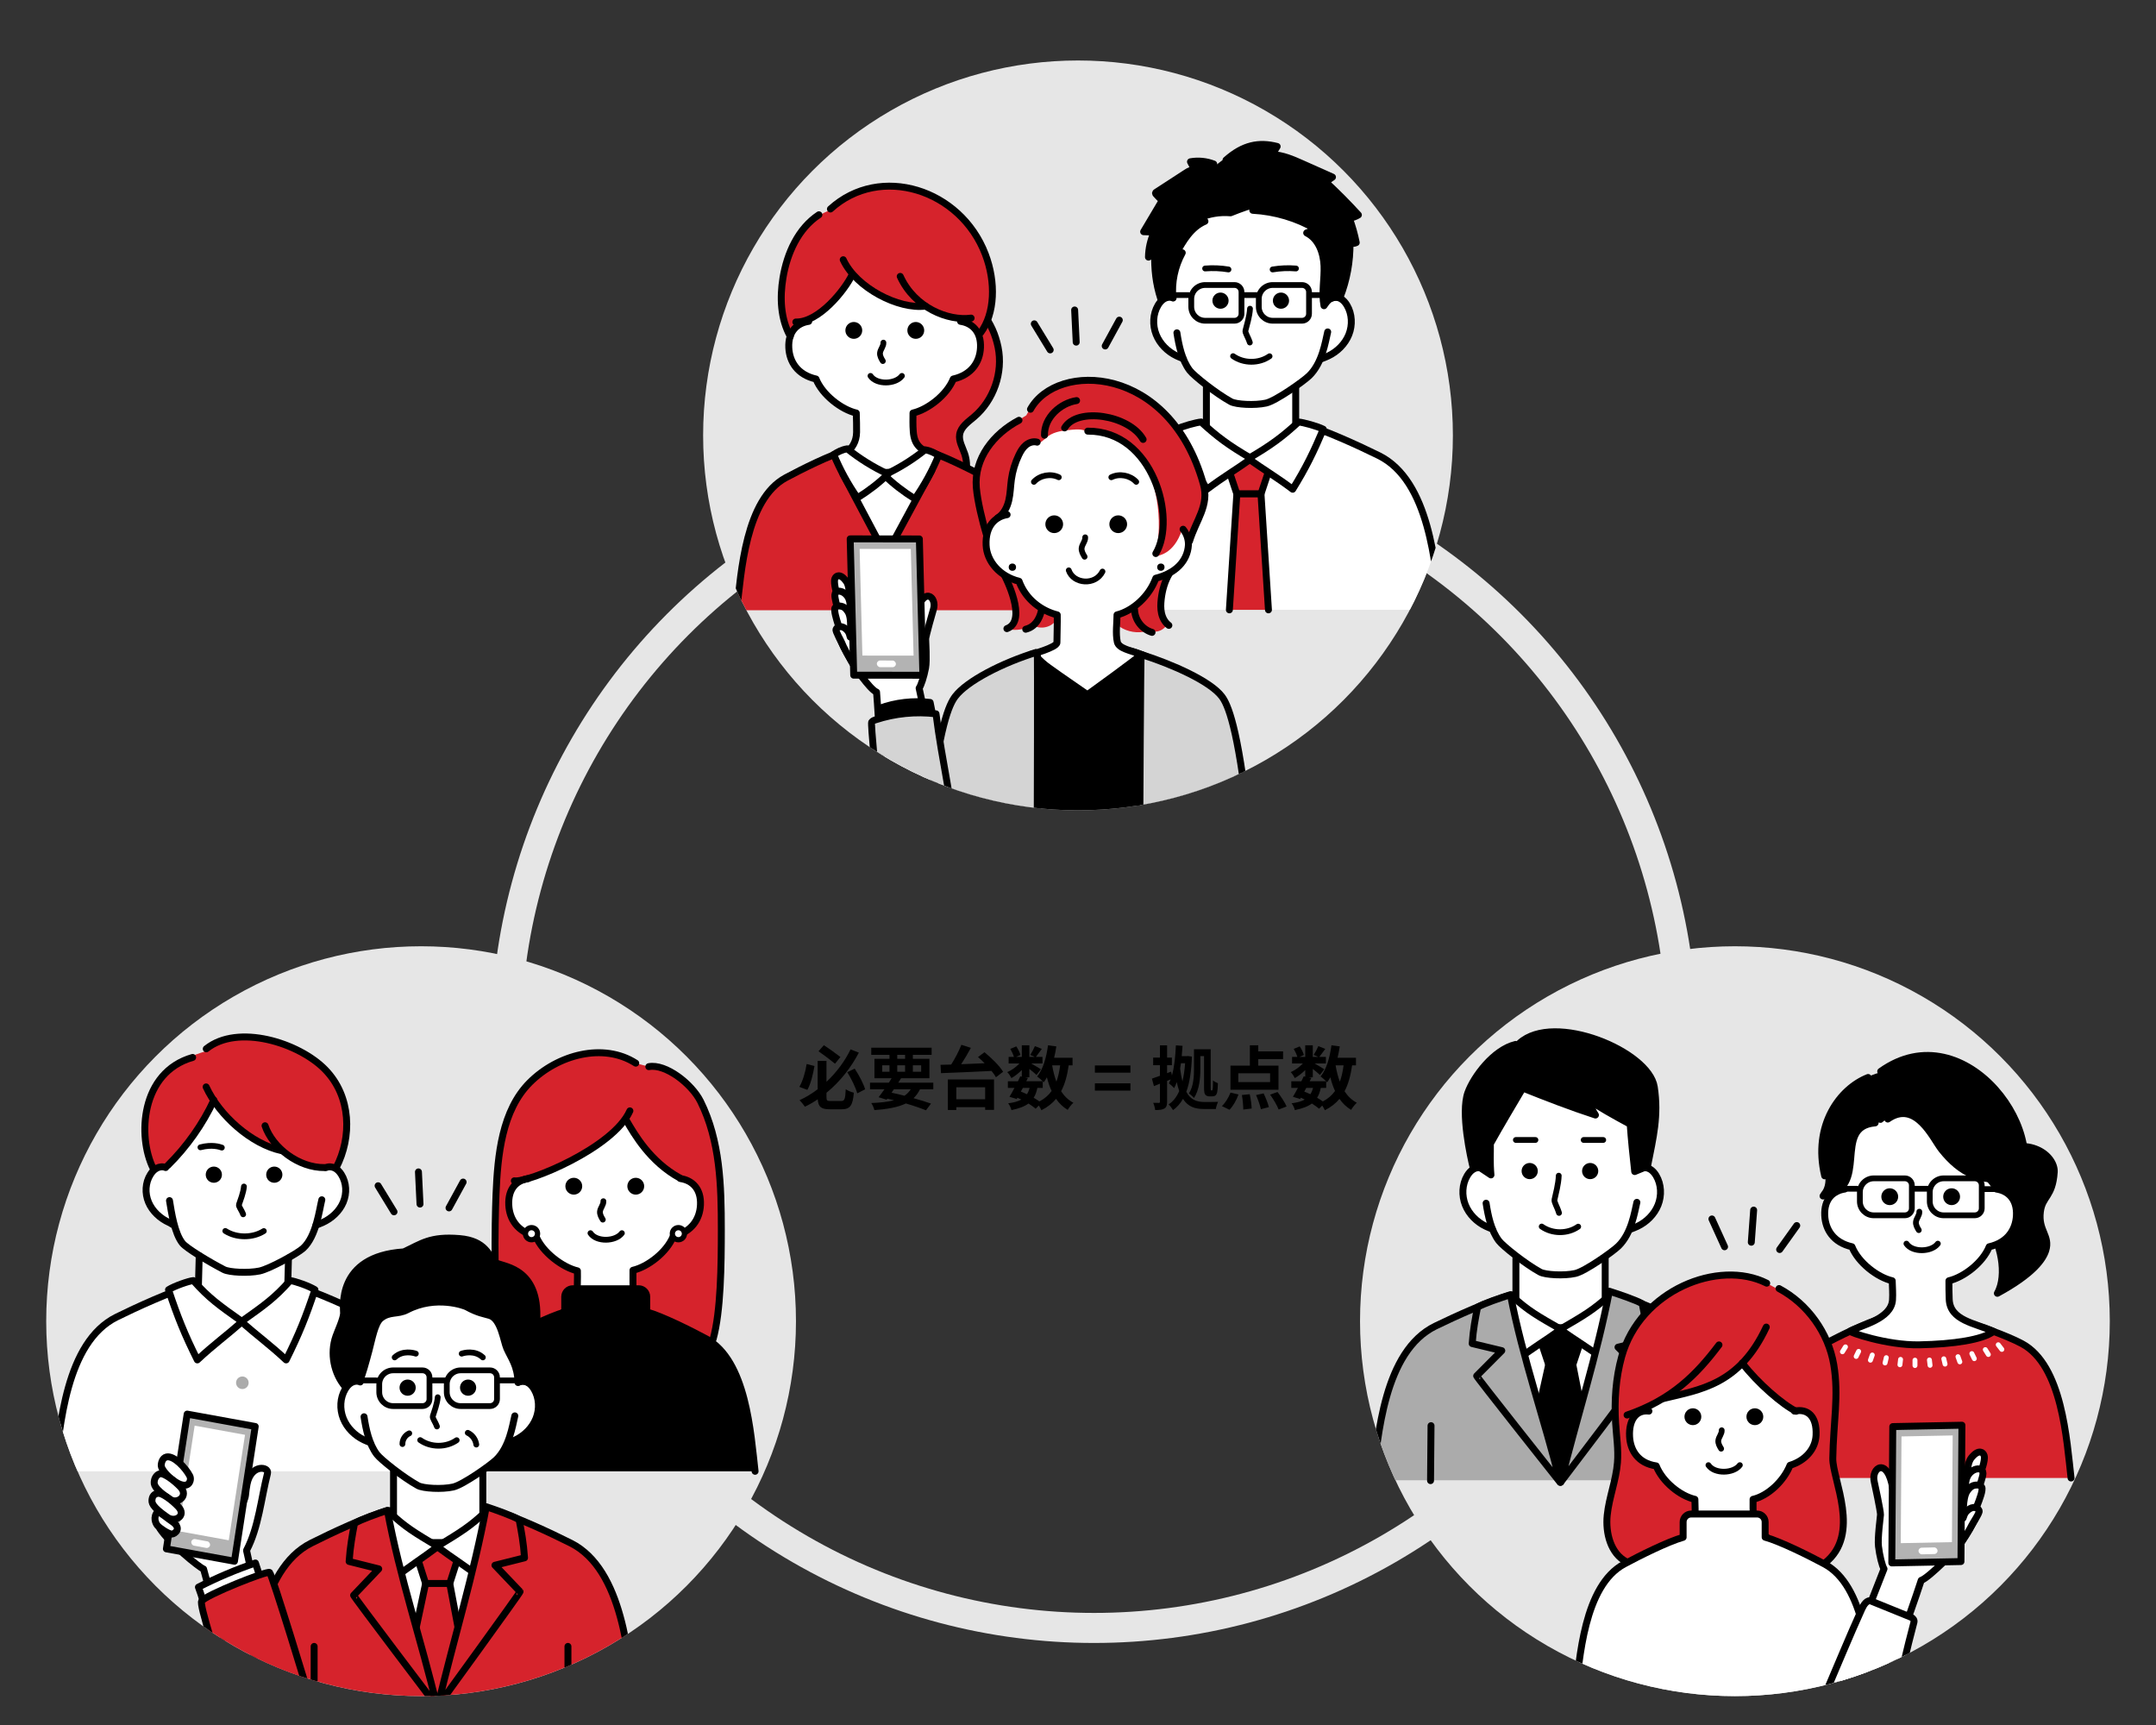 <?xml version="1.0" encoding="UTF-8"?> <svg xmlns="http://www.w3.org/2000/svg" xmlns:xlink="http://www.w3.org/1999/xlink" id="_レイヤー_2" viewBox="0 0 1866.25 1493"><rect x="0" y="0" width="1866.25" height="1493" fill="#333333" stroke="none"/><defs><style>.cls-1,.cls-2,.cls-3,.cls-4,.cls-5{fill:#fff;}.cls-6,.cls-2,.cls-3,.cls-7,.cls-8,.cls-9,.cls-10,.cls-11,.cls-12,.cls-13,.cls-14,.cls-15,.cls-4,.cls-16,.cls-5{stroke:#000;}.cls-6,.cls-2,.cls-7,.cls-8,.cls-9,.cls-10,.cls-11,.cls-12,.cls-13,.cls-14,.cls-15,.cls-17,.cls-4,.cls-16,.cls-5{stroke-linecap:round;stroke-linejoin:round;}.cls-6,.cls-2,.cls-9,.cls-12,.cls-15{stroke-width:6px;}.cls-6,.cls-8{fill:#d4d4d4;}.cls-18,.cls-9,.cls-14{fill:#d6232c;}.cls-3{stroke-width:4.54px;}.cls-3,.cls-19{stroke-miterlimit:10;}.cls-7{stroke-width:5px;}.cls-7,.cls-10,.cls-19,.cls-11,.cls-12,.cls-20,.cls-17{fill:none;}.cls-21{clip-path:url(#clippath-2);}.cls-8,.cls-11,.cls-13,.cls-14,.cls-16,.cls-5{stroke-width:6px;}.cls-10,.cls-4{stroke-width:5px;}.cls-19{stroke:#e6e6e6;stroke-width:26px;}.cls-22{clip-path:url(#clippath-1);}.cls-23{fill:#e6e6e6;}.cls-24{clip-path:url(#clippath);}.cls-25,.cls-16{fill:#ababab;}.cls-26{fill:#b3b3b3;}.cls-17{stroke:#fff;stroke-width:4.25px;}</style><clipPath id="clippath"><circle class="cls-20" cx="364.5" cy="1143.5" r="324.5"></circle></clipPath><clipPath id="clippath-1"><circle class="cls-20" cx="1501.75" cy="1143.5" r="324.5"></circle></clipPath><clipPath id="clippath-2"><circle class="cls-20" cx="933.13" cy="376.85" r="324.5"></circle></clipPath></defs><g id="_レイヤー_1-2"><rect class="cls-20" width="1866.25" height="1493"></rect><circle class="cls-19" cx="946.98" cy="900" r="509"></circle><g><circle class="cls-23" cx="364.5" cy="1143.5" r="324.5"></circle><g class="cls-24"><g><g><path class="cls-18" d="m617.86,1165.22c8.89-38.14,6.52-70.45,6.52-101.06,0-38.13-1.05-76.76-18.03-110.9-7.55-15.18-30.2-32.8-44.75-30.06l-11.29-3.02c-27.97-18-67.57-7.4-91.71,16.74-24.17,24.17-27.85,62.89-29.27,97.04-1.03,24.94-3.72,103.79,3.09,131.27"></path><path class="cls-1" d="m592.57,1021.08c4.85.34,14.44,7.77,13.75,21.87-.59,11.98-7.4,23.37-23.55,27.04-5.54,13.84-22.07,26.47-34.87,29.43,0,5.72.33,15.64.24,22.04-.08,5.2,12.35,16.86,21.07,21.22-6.36,10.69-47.25,9.3-47.25,9.3,0,0-38.92,1.82-46.09-8.33,0,0,22.85-14.15,23.21-22.69.25-6.14-.08-15.59-.26-21.54-12.8-2.96-29.33-15.59-34.87-29.43-16.15-3.67-22.96-15.06-23.55-27.04-.69-14.11,5.21-21.39,15.63-23.86.9-1.57,61.37-16.64,85.25-50.71,0,0,11.92,18.67,26.15,35.48,9.15,10.81,25.16,17.22,25.16,17.22Z"></path><path class="cls-11" d="m589.07,1020.08c10.03,1.48,17.94,8.77,17.25,22.87-.59,11.98-7.4,23.37-23.55,27.04-5.54,13.84-22.07,26.47-34.87,29.43,0,5.72-.09,14.65.24,21.04s12.35,17.86,21.07,22.22c-13.7,10.32-46.25,8.8-46.25,8.8,0,0-35.01,1.33-47.09-7.83,0,0,23.64-13.43,23.71-23.69.03-5.35.42-14.09.24-20.04-12.8-2.96-30.33-16.09-35.87-29.93-16.15-3.67-22.96-15.06-23.55-27.04-.69-14.11,6.71-21.39,16.75-22.87"></path><path class="cls-13" d="m653.61,1273.42c-3.77-32.74-7.6-95.97-42.44-114.72-13.12-7.06-38.19-19.59-51.35-23.21v-13.12c0-3.84-3.12-6.96-6.96-6.96h-57.08c-3.84,0-6.96,3.12-6.96,6.96v13.22c-13.26,3.74-38,16.12-51,23.12-34.84,18.75-38.67,81.98-42.44,114.72"></path><path class="cls-11" d="m445.21,1022.01c11.19,1.99,85.71-28.2,100.03-60.55"></path><path class="cls-11" d="m550.32,920.17c-27.97-18-67.57-7.4-91.71,16.74-24.17,24.17-27.85,62.89-29.27,97.04-1.03,24.94-2.07,92.73,3.45,125.03"></path><path class="cls-11" d="m561.61,923.2c14.54-2.74,37.19,14.88,44.75,30.06,16.99,34.14,18.03,72.77,18.03,110.9,0,30.61-.42,70.8-7.09,94.82"></path><path class="cls-11" d="m542.52,970.29c6.35,10.83,20.09,35.25,46.12,49.36"></path><path class="cls-10" d="m522.29,1039.65c.22,3.14-2.59,5.74-2.93,8.86-.27,2.53,1.11,4.92,2.44,7.09"></path><path class="cls-7" d="m511.11,1067.31c5.25,7.83,21.7,7.36,27.2,0"></path><circle cx="550.32" cy="1026.67" r="7.29"></circle><circle cx="496.68" cy="1026.67" r="7.29"></circle><circle class="cls-3" cx="460.08" cy="1067.76" r="5.24"></circle><circle class="cls-3" cx="587.22" cy="1067.76" r="5.24"></circle></g><g><path class="cls-5" d="m373.78,1273.42c-4.77-38.09-9.61-111.66-53.67-133.47-16.59-8.21-48.29-22.8-64.94-27.01l-89.79.11c-16.76,4.36-48.05,18.76-64.5,26.9-44.06,21.81-48.91,95.38-53.67,133.47"></path><path class="cls-1" d="m281.04,1011.11c.03-1.07-19.05,2.35-36.22-13.87,0,0-29.3-.77-60.07-46-.11.18-.27.33-.31.53-3.9,16.31-40.04,56.57-40.22,58.26-28.44,5.19-23.26,43.09,7.44,49.47,3.57,14.9,10.3,24.22,23.27,28.15.1.53-2.42,57.33-2.42,57.33h78.08s2.53-57.27,2.88-58.29c9.27-5.15,15.71-16.48,20.22-25.79,35.91-8.85,31.82-55.72,7.34-49.79Z"></path><polyline class="cls-12" points="172.45 1086.77 170.88 1144.97 248.18 1144.97 249.75 1088.77"></polyline><path class="cls-2" d="m251.11,1108.35c3.75.29,16.66,4.77,21.5,7.93-7.85,23.5-13.77,38.33-24.94,60.73-14.24-13.3-24.84-20.79-38.8-33.13,20.18-14.35,28.62-20.2,42.24-35.53Z"></path><path class="cls-2" d="m167.37,1108.35c-3.75.29-16.66,4.77-21.5,7.93,7.85,23.5,13.77,38.33,24.94,60.73,14.24-13.3,24.84-20.79,38.8-33.13-20.18-14.35-28.62-20.2-42.24-35.53Z"></path><path class="cls-18" d="m132.59,1012.41c3.84-2.3,6.64-3.22,11.14-2.52,17.12-14.6,38.54-49.76,41.32-56.82,15.59,19.01,33.76,36.01,57.87,41.22,11.15,10.68,30.72,18.94,49.01,15.78,40.99-94.22-83.24-136.75-114.87-99.91-13.83,4.3-72.4,22.5-44.46,102.24Z"></path><path class="cls-12" d="m146.72,1039.14c1.7,10.3,4.33,28.3,11.22,36.89,3.43,4.28,22.96,16.15,35.95,22.85,4.59,2.37,20.98,3.22,30.76,1.17,8.62-1.81,32.71-15.07,37.73-19.65,11.45-10.45,14.06-33.62,16.19-41.99"></path><path class="cls-12" d="m143.39,1010.52c-2.42-1.07-5.37-.7-7.7.54s-4.1,3.25-5.46,5.42c-4.52,7.17-4.93,16.35-1.65,24.09,3.27,7.74,10,14.01,17.99,17.61,1.8.81,2.15,1.49,4.01,2.18"></path><path class="cls-12" d="m282.28,1010.52c2.42-1.07,5.37-.7,7.7.54,2.33,1.24,4.1,3.25,5.46,5.42,4.52,7.17,4.93,16.35,1.65,24.09-3.27,7.74-10,14.01-17.99,17.61-1.8.81-3.66,1.49-5.53,2.18"></path><path class="cls-12" d="m178.42,940.73c11.36,24.68,38.98,49.52,65.47,55.22"></path><path class="cls-12" d="m229.42,974.34c6.54,19.09,29.03,36.49,51.61,36.21"></path><path class="cls-12" d="m185.13,952.18c-9.71,20.83-23.28,40.06-39.93,56.56"></path><path class="cls-12" d="m178.54,907.77c27.29-21.94,80.26-5.32,102.96,18.01s23.15,58.6,9.53,84.77"></path><path class="cls-12" d="m166.75,915.21c-45.15,12.88-47.73,68.79-34.19,95.97"></path><path class="cls-7" d="m173.5,993c10.1-2.65,16.72-.39,18.52.26"></path><path class="cls-7" d="m211.16,1026.95c-.43,5.33-3.18,12.18-4.28,15.53-.56,1.71,1.96,4.21,3.6,8.52"></path><path class="cls-7" d="m195.03,1065.41c9.66,6.17,23.63,6.2,33.34.08"></path><circle cx="237.43" cy="1016.69" r="7.01"></circle><circle cx="185.09" cy="1016.69" r="7.01"></circle><circle class="cls-25" cx="209.78" cy="1196.79" r="5.44"></circle><circle class="cls-25" cx="209.78" cy="1239.19" r="5.44"></circle></g><g><path class="cls-14" d="m549.25,1475.16c-4.89-39.82-9.86-116.73-55.06-139.54-17.02-8.59-49.54-23.83-66.62-28.24l-92.1.11c-17.2,4.55-49.29,19.61-66.16,28.12-45.2,22.8-50.17,99.72-55.06,139.54"></path><path class="cls-1" d="m294.92,1222.57c.46,12.13,11.22,21.98,25.09,25.05,4.3,9.89,11.52,18.57,20.54,24.61.1.56.1,65.29.1,65.29h77.3s0-64.74.35-65.8c9.18-5.42,16.55-13.83,21.02-23.62,35.55-9.3,33-57.6,8.77-51.36.15-6.11,3.3-8.79-7.72-26.83-5.17-8.46,4.88-20.79-3.65-26.31-22.89-14.83-20.73-24.41-22.5-25.39-23.74-13.12-62.76,3.88-84.58,5.73-22.89,1.94-11.81,45.32-11.75,47.99.05,2.52-3.44,5.22-5.24,23.66-2.28.44-18.87-3.82-17.72,26.98Z"></path><polyline class="cls-2" points="378.18 1475.26 337.98 1337.39 418.66 1336.75 378.7 1475.6"></polyline><polyline class="cls-12" points="340.64 1273.26 340.64 1335.1 417.94 1335.1 417.94 1273.26"></polyline><polygon class="cls-14" points="378.86 1337.79 361.95 1350.3 368.41 1370.52 389.31 1370.52 395.77 1350.3 378.86 1337.79"></polygon><polyline class="cls-14" points="378.7 1476.98 359.08 1414.29 368.41 1370.52 389.31 1370.52 397.34 1413.16 378.77 1476.98"></polyline><path class="cls-2" d="m420.83,1307.97c3.75.2,16.61,3.88,21.42,6.52-8.07,20.02-14.13,32.67-25.51,51.79-14.11-11.15-24.63-17.4-38.46-27.73,20.31-12.38,28.8-17.43,42.56-30.58Z"></path><path class="cls-2" d="m337.12,1308.81c-3.75.28-16.7,4.21-21.57,6.95,7.62,19.86,13.4,32.39,24.35,51.29,14.36-11.43,25.03-17.89,39.1-28.5-20.03-11.98-28.42-16.86-41.88-29.73Z"></path><path class="cls-14" d="m378.95,1476.73c13.51-57.04,31.36-114.81,41.98-172.64,8.38,2.8,22.83,7.88,28.44,11.26,1.92,9.98,3.83,20.16,4.67,32.97l-25.62,6.42,21.74,22.84c.47.51-71.22,99.15-71.22,99.15Z"></path><path class="cls-14" d="m378.3,1476.99c-13.51-57.04-32.36-111.94-42.98-169.77-8.38,2.8-22.83,7.88-28.44,11.26-1.92,9.98-3.83,20.16-4.67,32.97l25.62,6.42-21.74,22.84c-.47.51,72.22,96.27,72.22,96.27Z"></path><path class="cls-12" d="m315.11,1226.21c1.68,10.84,4.28,23.55,11.11,32.58,3.4,4.5,22.73,19.95,35.59,27,4.54,2.49,20.77,3.39,30.45,1.23,8.53-1.9,32.38-18.82,37.35-23.64,11.34-10.99,13.92-29.14,16.02-37.94"></path><path class="cls-12" d="m311.81,1196.11c-2.4-1.13-5.32-.73-7.62.57s-4.05,3.42-5.41,5.69c-4.48,7.54-4.88,17.19-1.64,25.34,3.24,8.14,9.9,14.74,17.81,18.52,1.78.85,3.63,1.57,5.47,2.29"></path><path class="cls-12" d="m449.3,1196.11c2.4-1.13,5.32-.73,7.62.57,2.3,1.3,4.05,3.42,5.41,5.69,4.48,7.54,4.88,17.19,1.64,25.34s-9.9,14.74-17.81,18.52c-1.78.85-3.63,1.57-5.47,2.29"></path><path class="cls-15" d="m299.1,1200.54c-10.21-11.78-13.52-29.13-8.38-43.85,1.73-4.96,6.3-14.55,6.68-19.79.28-3.82-7.16-49.52,52.14-53.39,15.25-7.02,22.62-13.62,48.15-11.52,23.08,1.9,25.25,15.12,30.77,20.42,4.35,4.18,36.9,2.67,36.28,46.82-.14,9.83,4.94,20.54,4.9,30.37-.03,9.83-1.35,22.84-9.13,28.84,0,0-2.09-1.75-5.4-2.64-2.7-.73-5.14-.12-6.73.8-.31-14.63-6.08-21.27-9.73-29.64-2.75-6.3-4.94-25.36-14.69-28.4-4.6-1.43-10.2-2-20.06-7.46-1.76-.97-26.59-10.37-51.54,2.61-8.27,4.3-15.31,1.05-22.88,7.42-5.11,4.3-7.47,18.06-10.08,27.82-2.94,10.95-5.72,21.14-8.04,26.22-7.27-3.12-12.27,5.34-12.27,5.34Z"></path><path class="cls-7" d="m417.96,1174.84c-6.95-6.5-16.55-3.91-18.33-3.23"></path><path class="cls-7" d="m341.62,1174.84c6.95-6.5,16.55-3.91,18.33-3.23"></path><path class="cls-7" d="m378.9,1209.33c-.43,5.61-3.14,12.81-4.24,16.33-.56,1.8,1.94,4.43,3.56,8.96"></path><path class="cls-7" d="m363.72,1246.41c9.16,6.48,22.39,6.52,31.59.09"></path><path class="cls-7" d="m354.26,1240.57c-3.55,1.56-5.98,5.38-5.9,9.26"></path><path class="cls-7" d="m404.9,1240.11c3.96,1.86,6.85,5.83,7.39,10.18"></path><line class="cls-10" x1="373.03" y1="1194.77" x2="385.68" y2="1194.77"></line><line class="cls-10" x1="431.01" y1="1194.77" x2="446.47" y2="1194.77"></line><line class="cls-10" x1="314.27" y1="1194.77" x2="325.87" y2="1194.77"></line><path class="cls-4" d="m340.31,1186.05h25.41c3.33,0,6.04,2.71,6.04,6.04v18.84c0,3.33-2.71,6.04-6.04,6.04h-25.41c-6.64,0-12.03-5.39-12.03-12.03v-6.86c0-6.64,5.39-12.03,12.03-12.03Z"></path><path class="cls-4" d="m398.76,1186.05h25.41c3.33,0,6.04,2.71,6.04,6.04v18.84c0,3.33-2.71,6.04-6.04,6.04h-25.41c-6.64,0-12.03-5.39-12.03-12.03v-6.86c0-6.64,5.39-12.03,12.03-12.03Z"></path><circle cx="405.19" cy="1201.02" r="7.01"></circle><circle cx="352.85" cy="1201.02" r="7.01"></circle><line class="cls-11" x1="271.92" y1="1424.98" x2="271.92" y2="1476.98"></line><line class="cls-11" x1="491.62" y1="1424.98" x2="491.62" y2="1476.98"></line></g><g><path class="cls-1" d="m229.17,1277.15c.26-2.02.3-4.52-1.45-5.57-1.1-.65-2.52-.42-3.68.12-3.71,1.76-18.14,21.74-21.76,19.8-51.6-27.63-73.72,24.83-55.76,39.57,7.66,9.48,25.33,23.39,34.31,33.54,11.99,26.5,52.46,67.7,31.73-23.92-.02-.01-.31-.07-.83-.18.16-.28.32-.57.48-.85,11.19-18.66,14.19-40.93,16.96-62.51Z"></path><path class="cls-11" d="m213.58,1341.5c10.21-19.41,12.5-44.81,17.99-66.4,1.44-5.67-14.15-8.34-17.72,9.35-.73,3.62-.95,6.1-1.35,9.78-.84,7.64-10.14,16.13-15.65,20.93"></path><path class="cls-11" d="m194.1,1417.24c-2.25-3.18-9.97-29.76-17.89-59.24-3.99-1.51-29.46-22.25-37.77-34.94"></path><polygon class="cls-26" points="202.94 1351.26 220.92 1234.63 162.01 1223.91 144.03 1340.54 202.94 1351.26"></polygon><polygon class="cls-11" points="202.94 1351.26 220.92 1234.63 162.01 1223.91 144.03 1340.54 202.94 1351.26"></polygon><polygon class="cls-1" points="198.02 1333.12 212.09 1241.85 168.5 1233.92 154.43 1325.2 198.02 1333.12"></polygon><rect class="cls-1" x="165.36" y="1333.04" width="16.5" height="5.75" rx="2.87" ry="2.87" transform="translate(245.75 -9.3) rotate(10.47)"></rect><path class="cls-11" d="m240.97,1433.99c-7.98-27.57-15.74-37.38-27.46-91.56"></path><path class="cls-5" d="m144.15,1261.02c6.43-1.43,16.51,9.49,20.11,16.41,1.32,2.53.31,6.17-2,7.44-6.95,3.82-22.38-11.1-22.68-16.18-.13-2.11.87-6.85,4.57-7.67Z"></path><path class="cls-5" d="m139.25,1275.49c3.22-.03,11.11,5.38,17.02,11.62,7.24,7.64-2.63,15.24-9.55,10.4-13.68-9.58-13.64-12.72-13.11-15.97.51-3.11,2.88-6.01,5.65-6.04Z"></path><path class="cls-5" d="m137.32,1292.47c3.22-.03,11.11,5.38,17.02,11.62,7.24,7.64-2.62,13.99-9.54,9.15-13.68-9.58-13.64-12.72-13.11-15.97.51-3.11,2.86-4.76,5.63-4.79Z"></path><path class="cls-5" d="m136.68,1308.21c4.18,2.36,8.35,5.97,12.37,8.71,8.91,6.05,2.09,10.75-.2,10.83-3.03.1-10.56-5.12-12.44-7.28-1.63-1.87-4.28-7.45.27-12.25Z"></path><path class="cls-2" d="m171.76,1373.69c15.91-8.15,32.41-15.14,49.35-20.9,1.66,5.08,3.32,10.16,4.98,15.24-16.33,7.31-32.98,13.9-49.91,19.75-1.25-5.25-2.98-10.39-4.41-14.09Z"></path><path class="cls-9" d="m289.06,1522.34c-2.88,9.19-10.79,29.46-26.56,35.94-31.94,13.14-43.13-18.51-52.76-50.36-23.6-78.09-37.24-118.66-35.18-122.14,3.03-5.11,57.09-26.6,58.85-24.8,2.13,2.18,32.87,101.92,40.71,129.4"></path></g></g></g></g><g><circle class="cls-23" cx="1501.75" cy="1143.5" r="324.5"></circle><g class="cls-22"><g><g><path class="cls-13" d="m1778.16,1014.57c-1.49,21.64-10.27,20.55-11.99,34.14-2.1,16.65,8.62,20.79,4.68,33.51-2.37,7.66-11.04,20.36-41.92,37.14,8.97-15.75,2.84-45.37-8.93-59.15-21.95-25.7,30.41-53.16,3.33-60.69,33.72-18.09,55.78,1.38,54.84,15.04Z"></path><path class="cls-14" d="m1792.72,1279.22c-3.77-32.74-7.6-97.47-42.44-116.22-13.39-7.2-40.22-16.61-53.15-19.93l-68.06-2c-12.93,3.32-38.76,16.23-52.15,23.43-34.84,18.75-38.67,81.98-42.44,114.72"></path><g><line class="cls-17" x1="1732.82" y1="1167.91" x2="1729.7" y2="1163.89"></line><line class="cls-17" x1="1721.13" y1="1172.32" x2="1718.5" y2="1168.11"></line><line class="cls-17" x1="1708.98" y1="1175.93" x2="1706.85" y2="1171.56"></line><line class="cls-17" x1="1696.45" y1="1178.71" x2="1694.84" y2="1174.21"></line><line class="cls-17" x1="1683.65" y1="1180.64" x2="1682.57" y2="1176.05"></line><line class="cls-17" x1="1670.67" y1="1181.7" x2="1670.13" y2="1177.06"></line><line class="cls-17" x1="1657.62" y1="1181.89" x2="1657.62" y2="1177.23"></line><line class="cls-17" x1="1644.6" y1="1181.21" x2="1645.14" y2="1176.57"></line><line class="cls-17" x1="1631.71" y1="1179.66" x2="1632.79" y2="1175.07"></line><line class="cls-17" x1="1619.05" y1="1177.25" x2="1620.66" y2="1172.76"></line><line class="cls-17" x1="1606.72" y1="1174" x2="1608.85" y2="1169.63"></line><line class="cls-17" x1="1594.82" y1="1169.95" x2="1597.45" y2="1165.74"></line></g><path class="cls-1" d="m1731.68,1030.16c4.85.34,14.44,7.77,13.75,21.87-.59,11.98-7.4,23.37-23.55,27.04-5.54,13.84-22.07,26.47-34.87,29.43,0,5.72.22,9.64.24,16.04.04,20.06,27.87,22.79,36.6,27.15-9.65,8.89-42.48,12.13-61.06,12.23s-51.09-5.66-61.36-11.77c0,0,36.69-14.85,36.75-25.11.03-5.35-.08-12.59-.26-18.54-12.8-2.96-29.33-15.59-34.87-29.43-16.15-3.67-22.96-15.06-23.55-27.04-.69-14.11,5.21-21.39,15.63-23.86.9-1.57,7.15-13.59,6.42-23.44-1.34-18.09,4.7-30.68,24.86-38.53,52.24-20.36,41.76,48.41,104.17,55.22,4.93.54,1.12,8.75,1.12,8.75Z"></path><path d="m1749.68,1025.35c25.48-47.56-48.1-150.33-121.8-97.4-.21.15-.44.26-.69.33-16.21,4.36-30.4,15.44-39.07,29.83-8.73,14.5-11.88,32.14-9.32,48.87,1.05,6.88,3.43,18.22-2.06,24.7-1.4,1.65-.17,3.38,1.94,2.92,9.24-2.03,17.49-8.98,20.69-16.86,2.66-6.56,2.71-13.82,3.36-20.87s2.15-14.45,6.96-19.64c4.41-4.75,11.4-6.9,17.71-5.45.72.16,1.48-.03,2.03-.52,9.28-8.32,25.15-8.12,34.08.67,3.13,3.08,5.38,6.93,7.68,10.66,6.38,10.32,13.04,21.14,23.15,27.85,8.42,5.58,13.43,8.37,23.58,10.19,1.12.2,6.69,7.84,6.69,7.84.1,1.45,10.39,2.23,16.71,6.8.96.69,2.32.37,3.02-.59,2.48-3.39,3.27-5.48,5.33-9.33Z"></path><path class="cls-11" d="m1728.18,1029.16c10.03,1.48,17.94,8.77,17.25,22.87-.59,11.98-7.4,23.37-23.55,27.04-5.54,13.84-22.07,26.47-34.87,29.43,0,5.72-.02,9.64.24,16.04.73,18.4,22.17,20.52,38.41,27.82-9.53,7.22-34.62,11.01-64.24,11.59-28.3.56-61.32-11.07-59.99-11.8,9.55-5.24,35.67-10.41,36.75-27.11.34-5.34-.08-10.59-.26-16.54-12.8-2.96-29.33-15.59-34.87-29.43-16.15-3.67-22.96-15.06-23.55-27.04-.69-14.11,7.21-21.39,17.25-22.87"></path><path class="cls-11" d="m1634.07,968.54c24.48-17.12,39.06,16.9,46.62,26.39,16.63,20.86,33.87,28.58,59.63,24.74"></path><path class="cls-11" d="m1623.14,971.87c-38.17,3.29-3.1,56.96-45.1,63.29"></path><path class="cls-11" d="m1617.06,932.57c-24.42,9.61-48.08,41.13-37.6,85.13"></path><path class="cls-11" d="m1627.96,927.3c73.41-52.57,153.16,58.52,114.72,107.55"></path><path class="cls-4" d="m1621.95,1019.87h26.93c3.33,0,6.04,2.71,6.04,6.04v19.92c0,3.33-2.71,6.04-6.04,6.04h-26.93c-6.64,0-12.03-5.39-12.03-12.03v-7.94c0-6.64,5.39-12.03,12.03-12.03Z"></path><path class="cls-4" d="m1682.45,1019.87h26.93c3.33,0,6.04,2.71,6.04,6.04v19.92c0,3.33-2.71,6.04-6.04,6.04h-26.93c-6.64,0-12.03-5.39-12.03-12.03v-7.94c0-6.64,5.39-12.03,12.03-12.03Z"></path><line class="cls-10" x1="1656.23" y1="1028.89" x2="1669.33" y2="1028.89"></line><line class="cls-10" x1="1715.75" y1="1029.16" x2="1727.75" y2="1029.16"></line><line class="cls-10" x1="1595.42" y1="1028.89" x2="1607.42" y2="1028.89"></line><path class="cls-10" d="m1661.4,1048.73c.22,3.14-2.59,5.74-2.93,8.86-.27,2.53,1.11,4.92,2.44,7.09"></path><path class="cls-7" d="m1650.22,1076.39c5.25,7.83,21.7,7.36,27.2,0"></path><circle cx="1689.34" cy="1035.75" r="7.29"></circle><circle cx="1635.78" cy="1035.75" r="7.29"></circle></g><g><path class="cls-1" d="m1266.19,1037.74c1,12.1,11.22,21.98,25.09,25.05,4.3,9.89,11.52,18.57,20.54,24.61.1.56.1,65.29.1,65.29h77.3s0-64.74.35-65.8c9.18-5.42,16.55-13.83,21.02-23.62,35.55-9.3,33.14-62.01,3.94-49.43-2.19-5.96-1.27-36.88-4.58-39.63-7.62-6.34-28.56-16.11-34.32-21.72-1.82-1.78,4.18,13.09,2.62,11.81-24.63-6.47-38.93-15.67-59.94-21.81-13.05,19.88-26.79,44.35-26.73,47.02.05,2.52.43,6.67-1.38,25.11-2.28.44-27.35-17.45-24,23.12Z"></path><path class="cls-16" d="m1519.1,1281.2c-4.83-38.09-9.74-111.66-54.4-133.47-16.82-8.21-48.95-22.8-65.82-27.01l-91,.11c-16.99,4.36-48.7,18.76-65.37,26.9-44.66,21.81-49.57,95.38-54.4,133.47"></path><path class="cls-11" d="m1238.71,1233.92l-.42,47.57"></path><path class="cls-11" d="m1471.44,1233.92c-.14,15.86-.28,31.71-.42,47.57"></path><path class="cls-1" d="m1266.45,1038.47c.46,12.13,11.22,21.98,25.09,25.05,4.3,9.89,11.52,18.57,20.54,24.61.1.56.1,63.3.1,63.3l39.61,18.42,37.68-18.42s0-62.74.35-63.8c9.18-5.42,16.55-13.83,21.02-23.62,35.55-9.3,33-57.6,8.77-51.36.15-6.11,3.3-8.79-7.72-26.83-5.17-8.46,4.88-20.79-3.65-26.31-22.89-14.83-20.73-24.41-22.5-25.39-23.74-13.12-62.76,3.88-84.58,5.73-22.89,1.94-11.81,45.32-11.75,47.99.05,2.52-3.44,5.22-5.24,23.66-2.28.44-18.87-3.82-17.72,26.98Z"></path><polyline class="cls-12" points="1312.18 1089.16 1312.18 1151 1351.92 1169.36 1389.47 1151 1389.47 1089.16"></polyline><polyline class="cls-2" points="1350.32 1281.3 1310.11 1149.43 1390.8 1148.81 1350.83 1281.62"></polyline><polygon class="cls-13" points="1351 1149.81 1334.09 1161.77 1340.55 1181.12 1361.45 1181.12 1367.91 1161.77 1351 1149.81"></polygon><polyline class="cls-13" points="1350.84 1282.95 1331.21 1222.99 1340.55 1181.12 1361.45 1181.12 1369.48 1221.9 1350.91 1282.95"></polyline><path class="cls-2" d="m1392.97,1121.28c3.75.2,16.61,3.71,21.42,6.24-8.07,19.15-14.13,31.25-25.51,49.54-14.11-10.66-24.63-16.64-38.46-26.52,20.31-11.84,28.8-16.67,42.56-29.25Z"></path><path class="cls-2" d="m1309.26,1122.09c-3.75.27-16.7,4.03-21.57,6.65,7.62,19,13.4,30.99,24.35,49.06,14.36-10.93,25.03-17.12,39.1-27.27-20.03-11.46-28.42-16.13-41.88-28.44Z"></path><path class="cls-16" d="m1351.09,1282.71c13.51-54.56,31.36-109.82,41.98-165.14,8.38,2.68,22.83,7.54,28.44,10.77,1.92,9.55,3.83,19.28,4.67,31.53l-25.62,6.14,21.74,21.85c.47.49-71.22,94.84-71.22,94.84Z"></path><path class="cls-16" d="m1350.43,1282.96c-13.51-54.56-32.36-107.07-42.98-162.39-8.38,2.68-22.83,7.54-28.44,10.77-1.92,9.55-3.83,19.28-4.67,31.53l25.62,6.14-21.74,21.85c-.47.49,72.22,92.09,72.22,92.09Z"></path><path d="m1426.17,1009.12c4.89-24.71,9.61-43.31,5.78-68.35-4.71-30.8-83.44-69.79-116.21-36.94-19.91,4.78-37.48,19.68-43.9,39.12-4.77,14.42-3.43,30.06-2.04,45.18.78,8.53,1.59,17.15,4.4,25.23.07-2.58,5.2-8.04,16.16,3.23-.72-12.92,1.36-27.32,1.84-28.8.53-1.64,15.15-24.58,23.88-45.48,0,0,64,23.01,65.04,23.22-2.99-5-5.97-10.01-8.96-15.01l39.2,22.13s2.46,40.72,3.77,40.33c1.25-1.59,8.84-3.88,11.05-3.87Z"></path><path class="cls-12" d="m1281.66,1010.95c2.97,1.98,5.95,3.97,8.92,5.95-1.01-11.35-.35-17.69-.5-27.04,9.03-16.17,19.06-32.88,28.04-48.12,20.8,8.32,41.66,16.4,62.91,23.32-3.03-5.02-6.05-10.05-9.08-15.07,12.23,8.28,25.19,15.49,39.15,23.03.84,12.22,2.59,29.59,3.92,40.96,3.08-1.27,6.15-2.54,9.23-3.81"></path><path class="cls-12" d="m1286.38,1041.39c1.68,10.84,4.28,23.55,11.11,32.58,3.4,4.5,22.73,19.95,35.59,27,4.54,2.49,20.77,3.39,30.45,1.23,8.53-1.9,32.38-18.82,37.35-23.64,11.34-10.99,13.92-29.14,16.02-37.94"></path><path class="cls-12" d="m1283.08,1011.28c-2.4-1.13-5.32-.73-7.62.57s-4.05,3.42-5.41,5.69c-4.48,7.54-4.88,17.19-1.64,25.34,3.24,8.14,9.9,14.74,17.81,18.52,1.78.85,3.63,1.57,5.47,2.29"></path><path class="cls-12" d="m1420.57,1011.28c2.4-1.13,5.32-.73,7.62.57s4.05,3.42,5.41,5.69c4.48,7.54,4.88,17.19,1.64,25.34-3.24,8.14-9.9,14.74-17.81,18.52-1.78.85-3.63,1.57-5.47,2.29"></path><path class="cls-12" d="m1311.92,903.96c-19.08,4.58-36.36,27.98-41.3,41.73-6.28,17.48,2.31,55.99,4.7,65.51"></path><path class="cls-12" d="m1315.37,902.86c29.85-27.11,111.87,7.12,116.58,37.92,3.83,25.04-.9,43.64-5.78,68.35"></path><line class="cls-7" x1="1329.08" y1="986.65" x2="1312.15" y2="986.65"></line><line class="cls-7" x1="1370.83" y1="986.65" x2="1387.77" y2="986.65"></line><path class="cls-7" d="m1349.26,1017.55c-.23,7.14-2.69,16.23-3.66,20.68-.5,2.28,2.11,5.72,3.9,11.56"></path><path class="cls-7" d="m1334.51,1061.58c9.16,6.48,22.39,6.52,31.59.09"></path><circle cx="1376.46" cy="1013.56" r="7.01"></circle><circle cx="1324.12" cy="1013.56" r="7.01"></circle></g><g><path class="cls-18" d="m1578.7,1353.41c13.24-10.18,17.61-28.45,16.77-45.13-.52-10.35-5.56-27.88-6.91-34.79-1.37-6.99-1.48-14.17-1.43-21.29.3-39.8,19.38-102.38-56.13-140.68-43.33-21.97-111.38,5.26-127.28,62.66-5.17,18.65-6.46,38.27-5.23,57.58.72,11.35,2.48,22.71,1.59,34.05-1.88,23.87-22.51,66.85,6.15,87.68,65.28-31.08,156.88-8.63,172.46-.09Z"></path><path class="cls-1" d="m1554.18,1219.83c10.03,1.48,19.44,5.27,18.75,19.37-.59,11.98-5.9,25.37-22.05,29.04-5.54,13.84-22.07,26.47-34.87,29.43,0,5.72-.09,9.65.24,16.04.34,6.61-.15,12.36,8.57,16.72-6.36,10.69-20.29,19.55-33.75,19.3-12.75-.24-24.92-8.18-32.09-18.33,0,0,8.14-6.93,8.21-17.19.03-5.35-.08-10.59-.26-16.54-12.8-2.96-29.33-15.59-34.87-29.43-16.15-3.67-22.96-15.06-23.55-27.04-.69-14.11,9.21-22.89,19.63-25.36,14.81-8.42,71.23-20.14,78.78-34.48,12.41,15.32,47.29,38.46,47.29,38.46Z"></path><path class="cls-11" d="m1553.25,1221.33c11.43-2.44,19.52,4.41,18.75,20.87-.57,11.98-9.33,21.96-22.55,26.04-5.54,13.84-19.18,26.47-31.99,29.43,0,5.72-.09,9.65.24,16.04.34,6.61,2.85,12.36,11.58,16.72-6.36,10.69-26.18,19.55-39.65,19.3-12.75-.24-23.3-8.18-30.47-18.33,0,0,8.14-6.93,8.21-17.19.03-5.35-.08-10.59-.26-16.54-12.8-2.96-27.95-15.09-33.49-28.93-15.82-2.3-22.46-13.56-23.05-25.54-.69-14.11,5.54-23.18,16.75-21.87"></path><path class="cls-5" d="m1621.72,1468.39c-3.77-32.74-7.6-95.97-42.44-114.72-13.12-7.06-38.19-19.59-51.35-23.21v-13.12c0-3.84-3.12-6.96-6.96-6.96h-57.08c-3.84,0-6.96,3.12-6.96,6.96v13.22c-13.26,3.74-38,16.12-51,23.12-34.84,18.75-38.67,81.98-42.44,114.72"></path><path class="cls-11" d="m1408.4,1224.73c38.39-13.13,59.75-34.44,79.56-60.7"></path><path class="cls-11" d="m1439.92,1210.43c32.01-7.82,65.62-11.8,88.99-61.84"></path><path class="cls-11" d="m1529.28,1110.59c-41.6-21.03-109.65,6.2-125.55,63.6-5.17,18.65-6.46,38.27-5.23,57.58.72,11.35,2.48,22.71,1.59,34.05-1.22,15.45-7.29,30.17-8.87,45.59-1.58,15.42,2.94,33.31,16.72,40.39"></path><path class="cls-11" d="m1539.94,1115.25c24.72,13.21,42.74,38.29,47.39,65.92,4.49,26.71-.37,49.83-.85,81.07-.29,18.35,24.8,65.72-6.87,90.6"></path><path class="cls-11" d="m1508.14,1179.78c13.34,17.48,34.88,35.97,46.54,41.68"></path><path class="cls-10" d="m1490.32,1237.9c.22,3.14-2.59,5.74-2.93,8.86-.27,2.53,1.11,4.92,2.44,7.09"></path><path class="cls-7" d="m1478.83,1268.08c5.25,7.83,21.7,7.36,27.2,0"></path><circle cx="1519.02" cy="1226.18" r="7.29"></circle><circle cx="1465.37" cy="1226.18" r="7.29"></circle></g><g><g><path class="cls-5" d="m1580.54,1478.08c14.89-38.9,23.51-50.58,50.28-120.24-1.66-2.75-3.84-11.4-4.8-19.54-.85-7.22,1.62-25.08,1.75-27.33.16-2.75-4.94-26.59-5.39-28.42-3-12.19,11.48-22.4,16.1,6.21.42,2.63,71.83,23.4,71.83,23.4,2.61-.56-13.22,23.8-13.83,24.87-1.54,2.71-26.79,28.59-33.46,30.77-11.14,34.16-25.3,69.85-35.62,104.45-3.91,13.12,4.4,28.63-22.75,20.99-26.33-7.41-29.23-1.74-24.1-15.17Z"></path><path class="cls-5" d="m1709.71,1284.05c3.33-6.38,6.69-12.92,7.81-20.03.23-1.45.36-2.97-.09-4.37-.45-1.4-1.6-2.67-3.06-2.85-2.11-.27-4.54.8-8.01,5.02-2.93,3.56-4.9,13.47-.62,18.79,1.11,1.37,2.77,2.62,3.97,3.44Z"></path><path class="cls-5" d="m1709.46,1295.6c2.85-5.58,5.06-11.49,6.59-17.57.46-1.82.79-3.96-.4-5.41-1.15-1.4-3.27-1.54-5.03-1.1-3.37.85-6.17,3.43-7.68,6.57-1.51,3.13-1.82,6.75-1.3,10.19.29,1.91.86,3.85,2.16,5.28s3.48,2.18,5.66,2.04Z"></path><path class="cls-5" d="m1711.61,1302.6c1.55-4.07,5.08-12.85,3.83-15.39-.32-.66-2.02-1.79-2.75-1.85-4.66-.41-6.86,1.13-9.53,4.59-2.67,3.47-3.3,9.56-3.55,13.93-.07,1.29-.78,5.73.02,5.86,2.65.45,7.6-3.58,9.97-4.83,1.06-.56,1.67-1.42,2.01-2.31Z"></path><path class="cls-5" d="m1692.93,1341.18c6.07-7.37,12.05-17.09,14.17-21.65.77-1.65,6.63-10.14,6.07-11.88-.64-2.01-2.98-3.11-5.08-2.89-2.1.22-3.95,1.49-5.47,2.94-2.34,2.24-2.58,4.29-3.37,6.25"></path></g><g><polygon class="cls-26" points="1637.56 1352.72 1638.4 1234.72 1698.26 1233.53 1697.42 1351.54 1637.56 1352.72"></polygon><polygon class="cls-11" points="1637.56 1352.72 1638.4 1234.72 1698.26 1233.53 1697.42 1351.54 1637.56 1352.72"></polygon><polygon class="cls-1" points="1645.31 1335.61 1645.96 1243.25 1690.26 1242.38 1689.6 1334.73 1645.31 1335.61"></polygon><rect class="cls-1" x="1660.7" y="1339.38" width="16.5" height="5.75" rx="2.87" ry="2.87" transform="translate(-30.05 38.24) rotate(-1.3)"></rect></g><path class="cls-2" d="m1631.97,1507.54c7.6-26.39,11.55-53.58,24.78-103.58.48-1.8-.96-3.57-2.68-4.28-11.19-4.6-23-9.3-34.31-13.91-3.58-1.46-6.48,3.14-8.08,6.66-10.24,22.49-23.41,54.4-33.92,78.94-8.56,19.97-13.53,33.84-8.68,44.69"></path></g></g></g></g><g><circle class="cls-23" cx="933.13" cy="376.85" r="324.5"></circle><g class="cls-21"><g><g><path class="cls-5" d="m1247.17,527.79c-4.77-38.09-9.61-111.66-53.67-133.47-16.59-8.21-48.29-22.8-64.94-27.01l-89.79.11c-16.76,4.36-48.05,18.76-64.5,26.9-44.06,21.81-48.91,95.38-53.67,133.47"></path><path class="cls-1" d="m1151.71,258.56c.03-1.19,28.4-107.52-78.89-93.88-32.34,4.11-58.27,32.23-58.28,32.44-.73,18.01-1.48,57.57-1.65,59.33-23.45,2.77-19.64,46.28,10.75,53,4.3,9.89,11.52,18.57,20.54,24.61.1.56.1,65.29.1,65.29h77.3s0-64.74.35-65.8c9.18-5.42,16.55-13.83,21.02-23.62,35.55-9.3,33-57.6,8.77-51.36Z"></path><polyline class="cls-12" points="1044.27 335.1 1044.27 399.35 1121.57 399.35 1121.57 335.1"></polyline><polygon class="cls-14" points="1081.07 396.2 1064.16 408.15 1070.62 427.5 1091.52 427.5 1097.98 408.15 1081.07 396.2"></polygon><polyline class="cls-14" points="1064.16 527.83 1070.62 427.5 1091.52 427.5 1097.98 527.83"></polyline><path class="cls-2" d="m1124,365.25c3.75.2,16.61,3.71,21.42,6.24-8.07,19.15-15.1,33.66-26.47,51.95-14.11-10.66-24.63-16.64-38.46-26.52,20.31-11.84,29.77-19.09,43.52-31.66Z"></path><path class="cls-2" d="m1039.73,365.25c-3.75.2-16.61,3.71-21.42,6.24,8.07,19.15,15.1,33.66,26.47,51.95,14.11-10.66,24.63-16.64,38.46-26.52-20.31-11.84-29.77-19.09-43.52-31.66Z"></path><path d="m1052.06,143.42c-6.33-2.47-14.85-4.61-21.57-3.42,1.26,2.53,2.64,5.01,4.15,7.41-2.64-1.01-5.52.58-7.87,2.11-8.61,5.59-17.23,11.18-25.84,16.77-.31.2-.64.44-.71.79-.07.37.19.71.44,1,1.65,1.91,3.51,3.66,5.35,5.42-5.36,9.01-10.71,18.03-16.07,27.04,3.05.1,6.11.19,9.16.29-3.17,6.81-4.87,14.25-4.98,21.71,1.78-1.19,3.56-2.38,5.34-3.57-.22,14.27.95,26.16,5.35,39.81l10.19-1.4c-1.23-13.31,1.85-26.67,8.35-38.59-1.74.18-3.47.37-5.21.55,6.01-10.95,12.84-22.66,24.86-27.83-2.08-.01-4.12-1.08-5.2-2.73,8.44-3.79,18-5.38,27.33-4.57,9.37-3.68,17.43-6.91,25.83-8-2.73,1.3-5.04,3.35-6.56,5.82,19.3,1.05,38.28,6.73,54.61,16.33-2.65,1.08-5.31,2.16-7.96,3.23,10.46,5.31,14.55,17.42,15.02,28.47.47,11.05-1.7,22.23.45,33.11,4.01-7.37,13.47-5.93,13.47-5.93,5.83-14.88,8.75-30.9,8.55-46.88,1.75.6,3.74.48,5.4-.34-1.43-7.18-3.42-14.25-5.97-21.11,2.76-.43,5.44-1.41,7.84-2.86-9.05-9.92-18.52-19.45-28.37-28.57,1.98-1.39,3.96-2.77,5.94-4.16-8.74-3.89-17.47-7.78-26.21-11.68-8.29-3.69-16.85-7.45-25.92-7.75,1.41-2.36,2.83-4.73,4.24-7.09-25.1-8.73-53.46,16.65-53.46,16.65Z"></path><path class="cls-12" d="m1018.74,288.05c1.68,10.84,4.28,23.55,11.11,32.58,3.4,4.5,22.73,19.95,35.59,27,4.54,2.49,20.77,3.39,30.45,1.23,8.53-1.9,32.38-18.82,37.35-23.64,11.34-10.99,13.92-29.14,16.02-37.94"></path><path class="cls-12" d="m1015.44,257.94c-2.4-1.13-5.32-.73-7.62.57-2.3,1.3-4.05,3.42-5.41,5.69-4.48,7.54-4.88,17.19-1.64,25.34,3.24,8.14,9.9,14.74,17.81,18.52,1.78.85,3.63,1.57,5.47,2.29"></path><path class="cls-12" d="m1152.93,257.94c2.4-1.13,5.32-.73,7.62.57,2.3,1.3,4.05,3.42,5.41,5.69,4.48,7.54,4.88,17.19,1.64,25.34-3.24,8.14-9.9,14.74-17.81,18.52-1.78.85-3.63,1.57-5.47,2.29"></path><path class="cls-12" d="m1157.54,257.25c-7.31.07-9.06,4.15-11.48,7.35-2.15-10.87.5-23.51.03-34.55-.47-11.05-4.56-23.15-15.02-28.47,2.65-1.08,5.31-2.16,7.96-3.23-16.32-9.6-35.31-15.28-54.61-16.33,1.52-2.47,3.83-4.53,6.56-5.82-8.4,1.1-16.46,4.32-25.83,8-9.33-.82-18.9.78-27.33,4.57,1.08,1.65,3.12,2.72,5.2,2.73-12.02,5.17-18.85,16.88-24.86,27.83,1.74-.18,3.47-.37,5.21-.55-6.5,11.92-9.34,25.53-8.11,38.83"></path><path class="cls-12" d="m1061.24,138.55c14.92-13.25,28.58-15.83,44.28-11.78-1.41,2.36-2.83,4.73-4.24,7.09,9.07.3,17.63,4.06,25.92,7.75,8.74,3.89,17.47,7.78,26.21,11.68-1.98,1.39-3.96,2.77-5.94,4.16,9.85,9.12,19.32,18.66,28.37,28.57-2.4,1.45-5.07,2.42-7.84,2.86,2.54,6.87,4.54,13.93,5.97,21.11-1.66.82-3.65.94-5.4.34.2,15.98-2.73,32-8.55,46.88"></path><path class="cls-12" d="m1050.61,141.97c-6.33-2.47-13.4-3.16-20.12-1.97,1.26,2.53,2.64,5.01,4.15,7.41-2.64-1.01-5.52.58-7.87,2.11-8.61,5.59-17.23,11.18-25.84,16.77-.31.2-.64.44-.71.79-.07.37.19.71.44,1,1.65,1.91,3.51,3.66,5.35,5.42-5.36,9.01-10.71,18.03-16.07,27.04,3.05.1,6.11.19,9.16.29-3.17,6.81-4.87,14.25-4.98,21.71,1.78-1.19,3.56-2.38,5.34-3.57-.22,14.27.95,26.16,5.35,39.81"></path><path class="cls-7" d="m1082.01,267.18c-.31,6.48-2.89,14.77-3.91,18.82-.52,2.08,2.04,5.17,3.76,10.45"></path><path class="cls-7" d="m1043.16,232.38c6.74-.56,13.55-.28,20.22.84"></path><path class="cls-7" d="m1121.81,232.38c-6.74-.56-13.55-.28-20.22.84"></path><path class="cls-7" d="m1067.36,308.24c9.16,6.48,22.39,6.52,31.59.09"></path><line class="cls-10" x1="1075.92" y1="255.4" x2="1088.57" y2="255.4"></line><line class="cls-10" x1="1133.9" y1="255.4" x2="1149.36" y2="255.4"></line><line class="cls-10" x1="1017.16" y1="255.4" x2="1028.76" y2="255.4"></line><path class="cls-4" d="m1043.2,246.68h25.41c3.33,0,6.04,2.71,6.04,6.04v18.84c0,3.33-2.71,6.04-6.04,6.04h-25.41c-6.64,0-12.03-5.39-12.03-12.03v-6.86c0-6.64,5.39-12.03,12.03-12.03Z"></path><path class="cls-4" d="m1101.65,246.68h25.41c3.33,0,6.04,2.71,6.04,6.04v18.84c0,3.33-2.71,6.04-6.04,6.04h-25.41c-6.64,0-12.03-5.39-12.03-12.03v-6.86c0-6.64,5.39-12.03,12.03-12.03Z"></path><circle cx="1108.82" cy="260.22" r="7.01"></circle><circle cx="1056.48" cy="260.22" r="7.01"></circle></g><g><path class="cls-18" d="m825.21,254.31c21.29,6.62,34.31,24.44,38.76,46.3s-3.85,45.83-20.86,60.25c-5.09,4.32-11.33,8.53-12.42,15.12-.95,5.76,2.45,11.21,4.32,16.74,3.47,10.23,1.5,22.13-5.07,30.7s-17.56,13.55-28.46,12.21c-6.38-1.73-13.67-4.27-15.82-10.51-1.74-5.04.65-10.7-.61-15.89-1.44-5.94-7.16-9.68-10.79-14.61-3.41-4.64-4.99-10.59-3.6-19.22,10.49-5.07,19.18-13.79,24.11-23.77,7.46-2.91,13.83-8.55,17.62-15.6,3.79-7.06,4.99-15.47,2.79-23.07,11.42-16.72,15.13-38.48,10-58.66Z"></path><path class="cls-11" d="m825.21,254.31c21.29,6.62,34.31,24.44,38.76,46.3s-3.85,45.83-20.86,60.25c-5.09,4.32-11.33,8.53-12.42,15.12-.95,5.76,2.45,11.21,4.32,16.74,3.47,10.23,1.5,22.13-5.07,30.7s-17.56,13.55-28.34,12.85"></path><path class="cls-11" d="m768.71,377.33c.65,20.1,11.92,17.7,16.46,30.95,1.95,5.69-.4,13.42-6.29,14.65"></path><path class="cls-18" d="m848.87,287.95c12.34-16.59,13.27-43.67,4.06-67.84-21.43-56.26-91.06-78.42-135.26-37.94-10.5,4.14-19.3,12-25.65,21.34s-10.36,20.11-12.89,31.11c-4.27,18.53-4.34,38.63,4.06,56.13,2.22-6.84,8.91-11.98,15.96-12.81,15.22-11.34,31.11-23.52,38.63-40.6,9.94,10.58,22.91,17.91,36.44,23.18,7.99,3.12,16.57,5.6,25.06,4.29,9.84,5.13,20.51,8.67,31.32,10.27,6.58,3,12.54,7.34,18.26,12.86Z"></path><path class="cls-14" d="m896,528.18c-3.77-32.74-7.6-95.97-42.44-114.72-13.39-7.2-39.22-20.11-52.15-23.43h-69.06c-12.93,3.32-38.76,16.23-52.15,23.43-34.84,18.75-38.67,81.98-42.44,114.72"></path><path class="cls-1" d="m831.96,276.63c10.03,1.48,17.44,10.27,16.75,24.37-.59,11.98-7.4,23.37-23.55,27.04-5.54,13.84-22.07,26.47-34.87,29.43,0,5.72.37,9.64.24,16.04-.28,13.45,7.85,15.86,16.57,20.22-6.36,10.69-28.79,17.05-42.25,16.8-12.75-.24-32.92-4.18-40.09-14.33,0,0,16.81-5.59,16.71-22.19-.03-5.35-.08-10.59-.26-16.54-12.8-2.96-29.33-15.59-34.87-29.43-16.15-3.67-22.96-15.06-23.55-27.04-.69-14.11,7.21-21.39,17.63-23.86,14.81-8.42,29.73-25.64,37.28-39.98,12.41,15.32,39.95,28.38,63.67,27.72,13.9,8.55,30.62,11.75,30.62,11.75Z"></path><path class="cls-11" d="m831.46,278.13c10.03,1.48,17.94,8.77,17.25,22.87-.59,11.98-7.4,23.37-23.55,27.04-5.54,13.84-22.07,26.47-34.87,29.43,0,5.72-.23,9.65.24,16.04.88,12.17,6.85,15.36,15.57,19.72-6.36,10.69-27.29,17.55-40.75,17.3-12.75-.24-32.92-5.18-40.09-15.33,0,0,16.01-3.97,16.21-21.19.06-5.35-.08-10.59-.26-16.54-12.8-2.96-29.33-15.59-34.87-29.43-16.15-3.67-22.96-15.06-23.55-27.04-.69-14.11,7.21-21.39,17.25-22.87"></path><polygon class="cls-5" points="766.88 480.62 806.58 407.15 729.74 410.53 766.88 480.62"></polygon><path class="cls-5" d="m800.69,389.31c-10.77,8.61-22.53,15.98-35.26,21.84,7.79,7.66,16.54,14.34,26.5,20.61,8.2-11.72,15.1-24.34,20.56-37.56-3.45-2.07-6.89-4.13-11.8-4.89Z"></path><path class="cls-5" d="m733.45,388.45c10.77,8.61,22.53,15.98,35.26,21.84-7.79,7.66-16.54,14.34-26.5,20.61-8.2-11.72-15.1-24.34-20.56-37.56,3.45-2.07,6.89-4.13,11.8-4.89Z"></path><path class="cls-11" d="m729.9,224.8c11.36,24.57,48.18,43.13,71.14,40.14"></path><path class="cls-11" d="m688.88,278.71c19.79.46,42.25-27.42,48.73-40.9"></path><path class="cls-11" d="m708.86,185.89c-17.99,11.88-27.59,33.33-31.11,54.59-2.83,17.09-2.11,35.45,6.31,50.59"></path><path class="cls-11" d="m718.83,180.9c43.04-39.21,112.67-17.05,134.1,39.21,9.21,24.17,8.28,51.25-4.06,67.84"></path><path class="cls-11" d="m779.24,239.22c12.34,27.16,41.48,38.78,61.36,36.1"></path><path class="cls-10" d="m764.68,296.55c.22,3.14-2.59,5.74-2.93,8.86-.27,2.53,1.11,4.92,2.44,7.09"></path><path class="cls-7" d="m753.5,325.35c5.25,7.83,21.7,7.36,27.2,0"></path><circle cx="792.71" cy="285.97" r="7.29"></circle><circle cx="739.06" cy="285.97" r="7.29"></circle><circle cx="766.88" cy="499.53" r="4.84"></circle><circle cx="766.88" cy="519.23" r="4.84"></circle></g><g><path class="cls-18" d="m870.42,498.1c5.48,8.15,8.93,17.66,9.94,27.43.28,2.74.37,5.54-.2,8.23-.94,4.4-3.73,8.38-7.55,10.77,7.13,1.57,14.86.23,21.05-3.65,6.04,4,15.02,2.66,19.63-2.94.63-.76,1.2-1.73.94-2.67-.17-.62-.68-1.08-1.17-1.5-2.36-2-4.98-3.65-7.55-5.38-8.48-5.72-16.54-12.41-22.04-21.03-.87-1.36-1.7-2.79-2.96-3.8-2.74-2.2-7.09-2.04-10.08-5.46Z"></path><path class="cls-18" d="m1011.13,496.83c-.9.45-1.8.9-4.15,1.89-2.78,1.21-5.18,3.27-6.8,5.83-1.12,1.78-1.87,3.77-2.94,5.58-1.74,2.95-4.29,5.32-6.8,7.65-5.57,5.16-11.37,10.47-18.55,12.94-1.21.42-2.61.89-3.09,2.08-.23.57-.19,1.21-.15,1.83.17,2.59.35,5.18.52,7.78,6.86,4.6,15.76,6.02,23.71,3.77.58-.16,1.17-.35,1.77-.29.39.04.76.18,1.14.3,4.52,1.48,9.87-.05,12.94-3.69.45-.54.87-1.14,1.01-1.84.25-1.22-.39-2.42-.95-3.53-3.47-6.89-4.52-14.97-2.92-22.52l-.02-.86.41-2.57,4.87-14.35Z"></path><path class="cls-13" d="m1078.3,708.97c-3.97-34.5-8.01-101.14-44.73-120.9-14.11-7.59-41.33-21.19-54.95-24.69h-72.78c-13.63,3.5-40.84,17.1-54.95,24.69-36.72,19.76-40.75,86.39-44.73,120.9"></path><path class="cls-1" d="m1006.6,445.98c10.57,1.56,22.59,8.71,21.86,23.58-.62,12.62-7.8,24.62-24.82,28.49-5.84,14.58-23.26,31.58-36.75,34.7,0,3.81.24,12.37.42,18.14.11,3.53.74,7.88,3.91,9.42,3.73,1.8,10.4,3.17,15.41,5.68-6.7,11.26-43.45,35.25-43.45,35.25,0,0-37.81-26.15-45.37-36.86l9.81-2.76c5.17-1.45,8.64-6.3,8.34-11.67-.33-5.98-.72-13.29-.82-16.68-13.49-3.12-27.22-15.37-33.06-29.95-17.02-3.87-27.36-16.93-27.98-29.55-.73-14.86,4.97-26.76,15.95-29.36,4.65-2.65,2.22-65.28,29.67-64.06,2.54-2.61,5.95-4.16,9.27-5.65,5.96-2.67,12.22-5.4,18.73-4.95,2.06.14,4.09.6,6.1,1.06,6.14,1.4,12.29,2.8,18.43,4.2,15.93,3.63,22.7,6.2,40.26,26.38,11.92,13.7,14.08,44.57,14.08,44.57Z"></path><path class="cls-18" d="m888.39,359.48c-7.97,4.76-15.6,10.1-22.81,15.96-3.78,3.08-7.48,6.32-10.42,10.21-2.82,3.73-4.9,7.98-6.52,12.37-4.87,13.24-5.53,28-1.85,41.62,2.06,7.62,5.43,14.9,7.18,23.21,1.75-6.58,5.69-12.56,11.04-16.77,1.47-1.15,3.06-2.19,4.29-3.59,2.84-3.22,3.4-7.79,4.04-12.03,1-6.55,2.51-13.01,4.01-19.46.69-2.94,1.37-5.87,2.06-8.81,1.13-4.83,2.33-9.83,5.35-13.77s8.38-6.54,13.1-5.08c1.65.99-.08.14-.08.14l.49.33.82-.33.65-.16,1.47-.82s.82-.49,2.29-1.8c1.03-.82,2.07-1.63,3.71-3.15,5.91-4.23,13.54-4.99,20.78-5.62,4.63-.4,9.69-.7,13.7,2.17,17.86-1.3,35.34,8.49,46.44,22.54,11.1,14.06,20.12,52.9,11.67,85.07,2.54-.96,16.21-1.29,23.53-23.58,2.04-6.23,3.92,18.51,4.24,19.67,2.98-7.32,16.65-44.02,14.02-57.32-4.23-21.32-15.17-41.17-30.56-56.52-18.2-18.14-34.9-32.35-70.51-33.78-21.91-.88-43.8,12.73-52.15,29.29Z"></path><path class="cls-11" d="m871.76,445.45c-10.57,1.71-18.9,10.13-18.17,26.41.62,13.83,11.48,26.98,28.51,31.23,5.84,15.98,19.57,25.68,33.06,29.1.19,6.87-.27,17.8-.27,23.98,0,4.24-22.53,10.24-22.53,10.24,2.47,2.95,48.92,34.82,48.92,34.82,0,0,45.45-32.76,46.57-34.82-9.47-3.52-19.41-5.11-20.7-10.82-1.62-7.21-.24-16.8-.25-23.41,13.49-3.41,27.75-15.75,33.59-31.73,17.02-4.24,27.36-14.76,28.22-28.73.16-4.91-1.51-9.86-4.62-13.66"></path><path class="cls-8" d="m986.64,710s.68-144.24,1.2-143.57c27.48,8.74,59.84,23.22,69.79,36.38,4.99,6.6,13.9,25.61,23.11,109.2"></path><path class="cls-8" d="m897.83,711.25s.52-147.53,0-146.86c-30.64,9.38-61.04,25.26-70.99,38.42-4.99,6.6-13.9,23.97-23.11,107.56"></path><path class="cls-11" d="m891.99,354.21c22.88-41.36,120.59-39.11,149.68,64.83,5.21,18.6-6.35,30.96-12.03,49.42"></path><path class="cls-11" d="m1012.39,496.19c-4.15,6.72-6.32,14.52-7.23,22.36-.48,4.11-.63,8.31.29,12.34.92,4.03,3.01,7.9,6.33,10.36"></path><path class="cls-11" d="m921.54,370.35c10.77-18.25,55.85-11.22,67.94,9.98"></path><path class="cls-11" d="m941.59,373.16c56.34-.34,77.09,75.65,58.89,105.93"></path><path class="cls-11" d="m904.11,376.64c-.28-15.68,14.24-27.88,27.78-29.94"></path><path class="cls-11" d="m897.78,382.7c-3.37-.99-7.1.27-9.8,2.51s-4.52,5.36-6.05,8.52c-3.25,6.7-5.44,13.92-6.46,21.3-.84,6.05-.89,12.21-2.29,18.15-1.39,5.94-4.37,11.85-9.59,15.03"></path><path class="cls-11" d="m882.04,363.75c-22.07,11.64-39.04,33.14-36.92,58.25.99,11.73,5.22,28.92,8.58,40.2"></path><path class="cls-11" d="m869.61,498.24s20.52,39,1.97,45.85"></path><path class="cls-11" d="m982.09,527.71c.24,8.82,6.65,17.13,15.12,19.61"></path><path class="cls-11" d="m901.57,527.88c-.63,3.06-3.12,14.1-13.7,16.73"></path><path class="cls-10" d="m939.36,465.05c.23,3.3-2.73,6.05-3.09,9.34-.29,2.67,1.17,5.18,2.57,7.47"></path><path class="cls-10" d="m916.5,413.07c-7.02-3.46-16.22-1.76-21.55,3.97"></path><path class="cls-10" d="m961.97,413.07c7.02-3.46,16.22-1.76,21.55,3.97"></path><path class="cls-7" d="m925.13,493.64c4.12,11.88,23.03,13.41,29.19,1.05"></path><circle cx="967.95" cy="453.72" r="7.68"></circle><circle cx="912.55" cy="453.72" r="7.68"></circle><circle cx="1004.85" cy="490.9" r="3.17"></circle><circle cx="876.33" cy="490.9" r="3.17"></circle></g><g><g><path class="cls-5" d="m795.61,595.6c1.68-2.4,4.21-10.16,5.58-17.51,1.22-6.53.08-22.96.09-25.02.02-2.52,6.14-23.93,6.67-25.57,3.49-10.92-9.08-21.13-15.05,4.66-.55,2.37-66.91,16.89-66.91,16.89-2.34-.67,10.58,22.5,11.07,23.52,1.24,2.57,15.75,24.05,21.7,26.45,3.92,48.02,6.26,169.71,37.38,163.19,24.45-5.13,14.34-101.33-.54-166.61Z"></path><path class="cls-5" d="m728.27,523.47c-2.64-6.02-5.3-12.18-5.88-18.73-.12-1.34-.14-2.73.35-3.98.5-1.25,1.62-2.33,2.96-2.41,1.94-.11,4.09,1.01,6.99,5.07,2.45,3.43,3.64,12.58-.6,17.16-1.09,1.18-2.69,2.22-3.83,2.89Z"></path><path class="cls-5" d="m727.79,534.01c-2.25-5.27-3.91-10.79-4.92-16.42-.3-1.69-.48-3.66.7-4.91,1.13-1.2,3.08-1.2,4.65-.69,3.02.99,5.41,3.51,6.59,6.46,1.19,2.95,1.24,6.27.56,9.37-.38,1.72-1.02,3.46-2.3,4.68-1.27,1.22-3.31,1.77-5.29,1.51Z"></path><path class="cls-5" d="m725.4,540.26c-1.16-3.8-3.84-12.02-2.54-14.27.34-.58,1.95-1.5,2.62-1.52,4.27-.09,6.18,1.45,8.4,4.77,2.22,3.32,2.42,8.92,2.38,12.91-.01,1.18.35,5.27-.38,5.34-2.44.25-6.7-3.73-8.79-5.02-.94-.58-1.44-1.4-1.69-2.23Z"></path><path class="cls-5" d="m740.04,576.57c-5.07-7.09-9.93-16.32-11.57-20.6-.6-1.56-5.41-9.65-4.8-11.2.71-1.79,2.91-2.65,4.81-2.32,1.9.33,3.51,1.6,4.8,3.02,1.99,2.18,2.09,4.06,2.68,5.9"></path></g><g><polygon class="cls-26" points="798.85 584.43 795.8 466.46 735.93 466.39 738.98 584.36 798.85 584.43"></polygon><polygon class="cls-11" points="798.85 584.43 795.8 466.46 735.93 466.39 738.98 584.36 798.85 584.43"></polygon><polygon class="cls-1" points="790.79 567.46 788.4 475.13 744.1 475.09 746.49 567.41 790.79 567.46"></polygon><rect class="cls-1" x="759.02" y="571.67" width="16.5" height="5.75" rx="2.87" ry="2.87" transform="translate(2.29 -3.05) rotate(.23)"></rect></g><path class="cls-15" d="m806.84,616.48c-.57-2.83-1.14-5.67-1.71-8.5-14.7-1.76-29.84-.01-43.79,5.05-.73,3.75-.47,6.55.27,10.42,14.67-3.67,29.91-7.37,45.22-6.97Z"></path><path class="cls-6" d="m827.37,732.44c-1.88-32.15-12.19-74.33-17.15-114.61-17.57-2.13-35.6-.34-52.4,5.21-1.25.41-2.58.91-3.3,2.02-.82,1.27,3.55,48.37,8.59,94.48,1.91,17.45,4.54,65.11,40.4,66.66"></path></g></g></g></g><g><path d="m705.03,922.64c-1.26,7.08-3.18,15.48-6.18,20.64l-6.9-2.58c2.94-5.16,5.22-12.78,6.3-19.8l6.78,1.74Zm23.04,30.3c3.06,0,3.6-1.74,4.02-10.2,1.74,1.26,4.92,2.52,7.02,3-.96,10.8-3.06,14.34-10.44,14.34h-10.5c-7.38,0-9.9-2.04-10.32-8.64-3.48,2.4-7.26,4.56-11.1,6.42-1.08-1.62-3.24-4.26-4.68-5.64,5.58-2.52,10.86-5.76,15.72-9.48v-24.54h7.62v18.12c9.06-8.52,16.26-18.48,20.82-28.08l7.2,2.82c-6.54,12.54-15.96,24.9-28.02,34.74v3.66c0,3.06.48,3.48,3.54,3.48h9.12Zm-5.28-32.28c-3.48-2.88-9.6-7.56-14.28-10.8l4.62-5.22c4.86,3.12,10.92,7.56,14.34,10.2l-4.68,5.82Zm17.04,4.26c3.78,5.64,7.56,12.96,9.06,17.88l-6.84,3.48c-1.38-4.98-5.1-12.66-8.64-18.3l6.42-3.06Z"></path><path d="m796.35,942.8c-1.5,3.06-3.36,5.58-5.58,7.68,5.82,1.62,11.04,3.24,15.12,4.68l-4.38,5.82c-4.56-1.86-10.62-3.96-17.4-5.94-6.72,3.3-15.6,4.86-27.24,5.76-.48-2.04-1.62-4.56-2.7-6.12,7.92-.3,14.4-1.02,19.74-2.4-1.92-.48-3.84-.96-5.82-1.38l-.66.9-6.9-2.16c1.5-1.92,3.24-4.26,5.04-6.84h-12.48v-5.76h16.32c.84-1.32,1.62-2.58,2.4-3.84h-14.88v-16.8h13.02v-3.42h-15.78v-6.18h52.26v6.18h-16.26v3.42h14.34v16.8h-24.54c-.78,1.26-1.56,2.52-2.4,3.84h30.3v5.76h-11.52Zm-32.7-15.18h6.3v-5.58h-6.3v5.58Zm8.1,18.12c3.72.78,7.5,1.68,11.16,2.64,2.22-1.5,4.02-3.36,5.46-5.58h-14.64l-1.98,2.94Zm4.92-29.34h6.78v-3.42h-6.78v3.42Zm6.78,11.22v-5.58h-6.78v5.58h6.78Zm6.72-5.58v5.58h7.2v-5.58h-7.2Z"></path><path d="m852.15,910.7c5.94,4.86,13.08,11.76,16.14,16.92l-6.18,4.74c-.9-1.62-2.22-3.48-3.84-5.46-15.84.84-32.58,1.5-43.74,1.92l-.42-7.2c2.76-.06,5.88-.18,9.24-.24,3.36-5.22,6.78-11.82,8.82-17.1l8.22,2.64c-2.52,4.74-5.52,9.78-8.4,14.16,6.48-.24,13.44-.54,20.34-.84-1.92-1.92-3.9-3.72-5.76-5.34l5.58-4.2Zm-31.68,23.58h39.96v26.34h-7.68v-2.34h-24.96v2.4h-7.32v-26.4Zm7.32,6.78v10.38h24.96v-10.38h-24.96Z"></path><path d="m925.05,922.1c-1.26,8.88-3.3,16.32-6.54,22.38,2.76,4.26,6.24,7.68,10.62,9.96-1.62,1.44-3.84,4.2-4.92,6.18-4.08-2.46-7.38-5.64-10.08-9.54-3.3,3.96-7.44,7.2-12.66,9.84-.42-1.02-1.32-2.64-2.28-4.08l-2.7,2.76c-1.62-1.38-3.78-2.94-6.24-4.5-3.54,2.64-8.34,4.38-14.76,5.7-.42-2.04-1.68-4.44-2.82-5.88,4.86-.66,8.58-1.62,11.4-3.24-1.08-.6-2.22-1.14-3.36-1.62l-.66,1.14-6.24-1.92c1.32-2.1,2.82-4.8,4.32-7.68h-5.7v-5.76h8.7c.72-1.5,1.44-2.94,2.04-4.26l1.32.3v-5.76c-2.76,2.76-6,5.28-9,6.96-.78-1.56-2.28-3.9-3.6-5.16,3.66-1.5,7.68-4.38,10.56-7.5h-9.36v-5.64h4.56c-.54-2.04-1.86-4.8-3.12-6.96l5.16-2.16c1.56,2.28,3.12,5.34,3.6,7.44l-3.84,1.68h5.04v-10.08h6.54v10.08h4.74l-3.96-1.74c1.38-2.16,3.06-5.34,4.02-7.62l6,2.4c-1.86,2.58-3.72,5.1-5.16,6.96h5.7v5.64h-9.84c2.88,1.62,7.14,4.14,8.46,5.04l-3.78,4.92c-1.32-1.26-3.84-3.36-6.18-5.22v7.26h-3.84l2.58.54-1.44,2.88h14.28c-1.38-1.38-3.54-3.24-4.86-4.14,5.1-6.12,7.98-16.32,9.42-27l7.2.96c-.48,3.36-1.14,6.66-1.92,9.84h15.96v6.6h-3.36Zm-41.4,22.68c1.8.72,3.54,1.44,5.28,2.28.96-1.5,1.74-3.3,2.28-5.46h-5.82l-1.74,3.18Zm14.28-3.18c-.66,3.36-1.68,6.18-3.18,8.52,1.86,1.08,3.6,2.16,4.98,3.18,4.44-2.34,7.92-5.34,10.56-9.06-1.68-3.54-3-7.5-4.08-11.82-.84,1.56-1.8,3-2.76,4.32-.24-.24-.48-.54-.84-.9v5.76h-4.68Zm12.84-19.5c.84,5.04,2.04,9.78,3.66,14.1,1.5-4.08,2.58-8.82,3.24-14.1h-6.9Z"></path><path d="m947.74,922.16h30.78v6.24h-30.78v-6.24Zm0,15.48h30.78v6.3h-30.78v-6.3Z"></path><path d="m1031.73,914.48c-.48,12.84-1.98,22.8-4.86,30.48,3.84,7.08,9.12,8.76,15.6,8.82,1.98,0,9.66,0,11.94-.12-.84,1.56-1.74,4.5-1.98,6.18h-10.38c-7.56,0-13.56-1.8-18.06-8.76-2.28,4.02-5.1,7.2-8.58,9.72-.9-1.56-2.58-3.78-3.9-4.92,3.9-2.46,6.96-6.36,9.24-11.58-.78-2.28-1.5-4.8-2.16-7.74-.66,1.92-1.38,3.66-2.22,5.22-.9-1.08-3.24-3.18-4.56-4.14.54-1.08,1.08-2.22,1.56-3.42l-3.12,1.26v18.06c0,3.12-.6,4.86-2.34,5.88-1.74,1.08-4.2,1.32-7.98,1.32-.18-1.68-.9-4.44-1.74-6.24,2.1.06,4.26.06,4.92.06.72,0,.96-.24.96-1.02v-15.6l-5.22,2.1-1.74-6.48c1.98-.66,4.38-1.5,6.96-2.46v-9.18h-5.88v-6.54h5.88v-10.62h6.18v10.62h4.14v6.54h-4.14v6.9l3.48-1.32.72,3.3c2.1-7.32,2.94-16.62,3.42-26.04l5.76.42c-.18,3-.42,6-.72,8.94h4.26l1.02-.12,3.54.48Zm-9.48,5.76c-.24,1.56-.48,3.06-.72,4.56.54,4.32,1.2,7.98,1.98,11.16,1.14-4.62,1.92-9.84,2.34-15.72h-3.6Zm16.8,4.62c0,7.68-.78,18.54-5.58,25.44-.9-1.14-3.18-3.24-4.38-3.9,4.08-6.06,4.44-14.82,4.44-21.54v-16.74h14.46v32.76c0,1.44,0,2.34.12,2.58.06.24.24.3.42.3h.42c.24,0,.42-.06.54-.3.12-.24.18-.72.3-1.8.06-1.14.18-3.48.18-6.54,1.08.96,2.76,1.86,4.26,2.4-.06,2.82-.3,6.3-.6,7.68-.3,1.38-.78,2.28-1.5,2.88-.78.66-1.86.84-2.88.84h-2.46c-1.14,0-2.46-.36-3.36-1.32-.84-1.02-1.2-2.16-1.2-6.84v-26.7h-3.18v10.8Z"></path><path d="m1057.66,957.32c2.94-2.64,5.82-7.38,7.5-11.7l6.9,1.68c-1.74,4.8-4.62,10.02-7.8,13.2l-6.6-3.18Zm49.02-14.16h-41.58v-20.82h16.8v-17.64h7.26v5.28h21.48v6.66h-21.48v5.7h17.52v20.82Zm-7.26-14.22h-27.54v7.62h27.54v-7.62Zm-17.64,18.12c.9,4.08,1.56,9.24,1.68,12.36l-7.26.9c0-3.12-.48-8.46-1.2-12.6l6.78-.66Zm12-.72c1.86,3.78,3.84,8.76,4.56,11.88l-6.9,1.8c-.66-3.12-2.46-8.28-4.2-12.24l6.54-1.44Zm12.06-1.2c2.88,3.78,6.36,9,7.86,12.54l-6.9,2.64c-1.26-3.42-4.5-8.88-7.38-12.9l6.42-2.28Z"></path><path d="m1170.39,922.1c-1.26,8.88-3.3,16.32-6.54,22.38,2.76,4.26,6.24,7.68,10.62,9.96-1.62,1.44-3.84,4.2-4.92,6.18-4.08-2.46-7.38-5.64-10.08-9.54-3.3,3.96-7.44,7.2-12.66,9.84-.42-1.02-1.32-2.64-2.28-4.08l-2.7,2.76c-1.62-1.38-3.78-2.94-6.24-4.5-3.54,2.64-8.34,4.38-14.76,5.7-.42-2.04-1.68-4.44-2.82-5.88,4.86-.66,8.58-1.62,11.4-3.24-1.08-.6-2.22-1.14-3.36-1.62l-.66,1.14-6.24-1.92c1.32-2.1,2.82-4.8,4.32-7.68h-5.7v-5.76h8.7c.72-1.5,1.44-2.94,2.04-4.26l1.32.3v-5.76c-2.76,2.76-6,5.28-9,6.96-.78-1.56-2.28-3.9-3.6-5.16,3.66-1.5,7.68-4.38,10.56-7.5h-9.36v-5.64h4.56c-.54-2.04-1.86-4.8-3.12-6.96l5.16-2.16c1.56,2.28,3.12,5.34,3.6,7.44l-3.84,1.68h5.04v-10.08h6.54v10.08h4.74l-3.96-1.74c1.38-2.16,3.06-5.34,4.02-7.62l6,2.4c-1.86,2.58-3.72,5.1-5.16,6.96h5.7v5.64h-9.84c2.88,1.62,7.14,4.14,8.46,5.04l-3.78,4.92c-1.32-1.26-3.84-3.36-6.18-5.22v7.26h-3.84l2.58.54-1.44,2.88h14.28c-1.38-1.38-3.54-3.24-4.86-4.14,5.1-6.12,7.98-16.32,9.42-27l7.2.96c-.48,3.36-1.14,6.66-1.92,9.84h15.96v6.6h-3.36Zm-41.4,22.68c1.8.72,3.54,1.44,5.28,2.28.96-1.5,1.74-3.3,2.28-5.46h-5.82l-1.74,3.18Zm14.28-3.18c-.66,3.36-1.68,6.18-3.18,8.52,1.86,1.08,3.6,2.16,4.98,3.18,4.44-2.34,7.92-5.34,10.56-9.06-1.68-3.54-3-7.5-4.08-11.82-.84,1.56-1.8,3-2.76,4.32-.24-.24-.48-.54-.84-.9v5.76h-4.68Zm12.84-19.5c.84,5.04,2.04,9.78,3.66,14.1,1.5-4.08,2.58-8.82,3.24-14.1h-6.9Z"></path></g><g><line class="cls-11" x1="1481.85" y1="1055.02" x2="1492.8" y2="1079.08"></line><path class="cls-11" d="m1517.98,1047.35l-2.04,27.8,2.04-27.8Z"></path><line class="cls-11" x1="1555.29" y1="1060.74" x2="1540.47" y2="1081.47"></line></g><g><line class="cls-11" x1="327.28" y1="1026.27" x2="341.06" y2="1048.84"></line><path class="cls-11" d="m362.22,1014.29l1.34,27.84-1.34-27.84Z"></path><line class="cls-11" x1="400.88" y1="1023.08" x2="388.67" y2="1045.44"></line></g><g><line class="cls-11" x1="895.28" y1="280.27" x2="909.06" y2="302.84"></line><path class="cls-11" d="m930.22,268.29l1.34,27.84-1.34-27.84Z"></path><line class="cls-11" x1="968.88" y1="277.08" x2="956.67" y2="299.44"></line></g></g></svg> 
